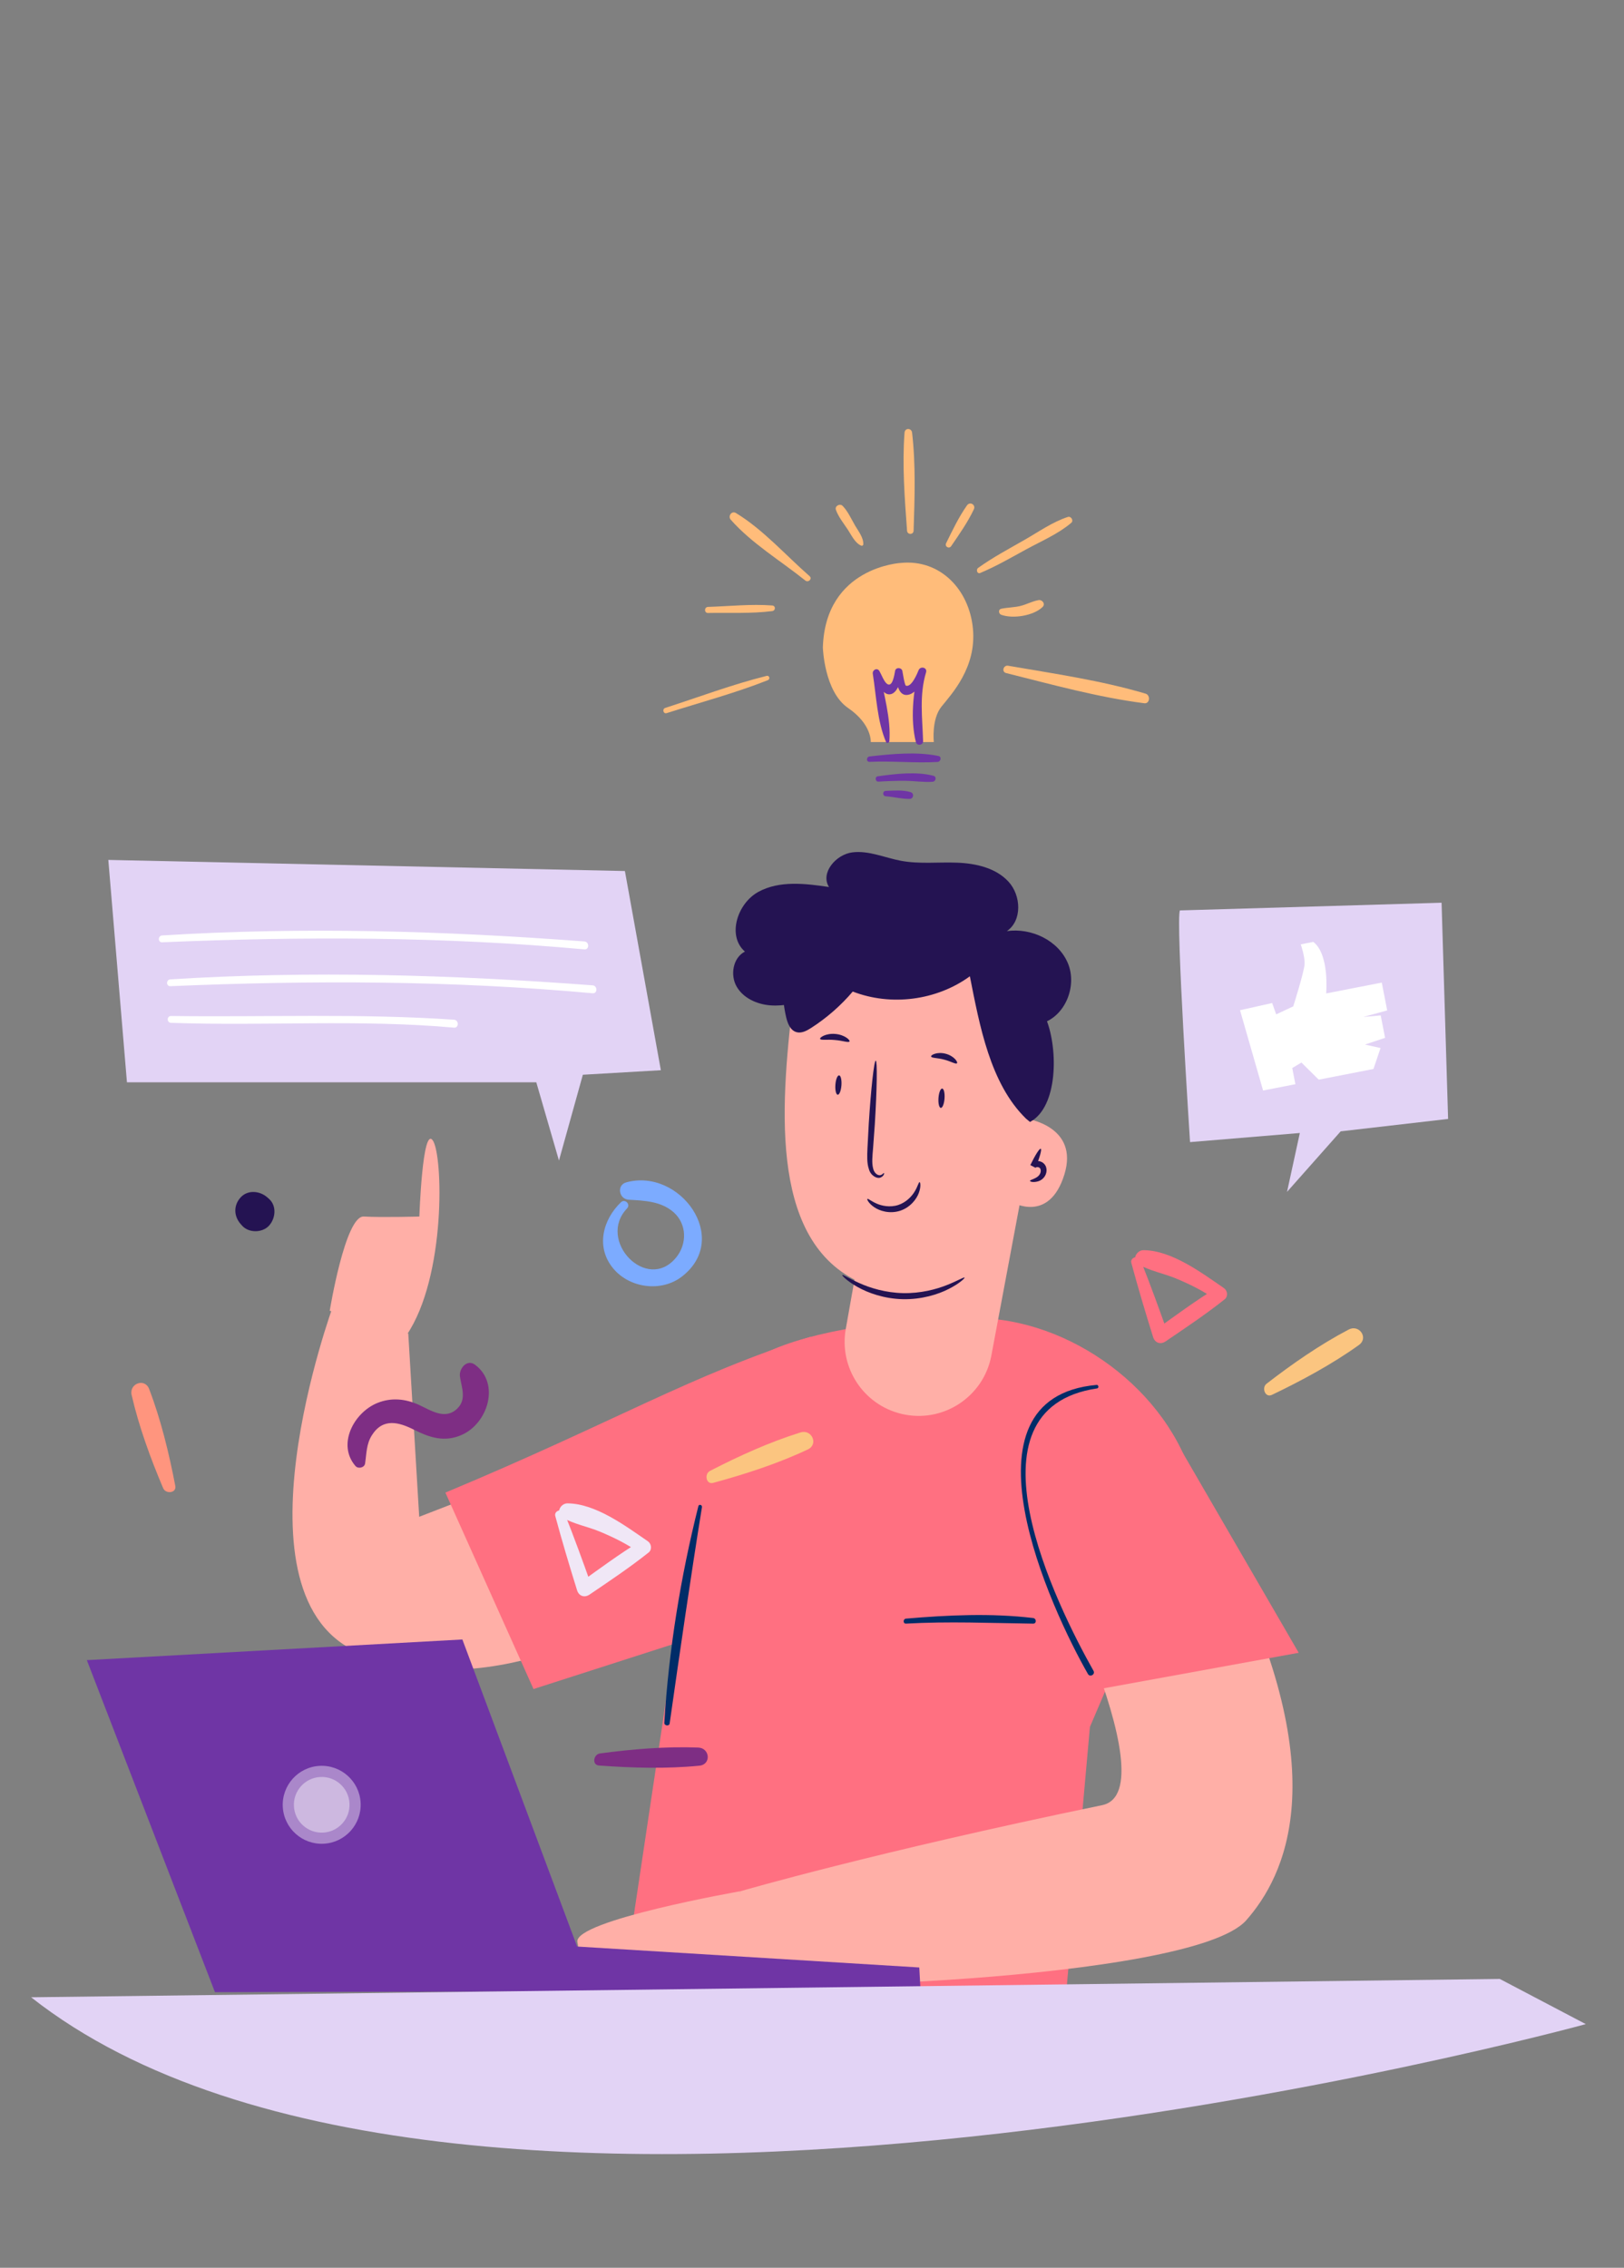 <?xml version="1.0" encoding="UTF-8" standalone="no"?>
<!DOCTYPE svg PUBLIC "-//W3C//DTD SVG 1.1//EN" "http://www.w3.org/Graphics/SVG/1.1/DTD/svg11.dtd">
<svg width="100%" height="100%" viewBox="0 0 581 811" version="1.1" xmlns="http://www.w3.org/2000/svg" xmlns:xlink="http://www.w3.org/1999/xlink" xml:space="preserve" xmlns:serif="http://www.serif.com/" style="fill-rule:evenodd;clip-rule:evenodd;stroke-linejoin:round;stroke-miterlimit:2;">
    <rect x="0" y="0" width="581" height="811" fill="#808080" stroke="none"/>
    <g transform="matrix(1,0,0,1,-2235,-466)">
        <g id="Background">
        </g>
        <g id="Objects" transform="matrix(4.167,0,0,4.167,0,0)">
            <g>
                <clipPath id="_clip1">
                    <path d="M77.563,95.633C67.064,95.633 58.553,104.144 58.553,114.643L58.553,421.357C58.553,431.856 67.064,440.367 77.563,440.367L216.822,440.367C227.32,440.367 235.831,431.856 235.831,421.357L235.831,114.643C235.831,104.144 227.32,95.633 216.822,95.633L77.563,95.633Z" clip-rule="nonzero"/>
                </clipPath>
                <g clip-path="url(#_clip1)">
                    <g transform="matrix(0.24,-0,-0,0.24,536.4,111.84)">
                    </g>
                </g>
            </g>
            <g transform="matrix(1,0,0,1,589.667,219.856)">
                <path d="M0,-4.845C-1.571,-3.336 -2.169,-0.987 -0.67,0.825C0.74,2.532 3.471,2.894 5.233,1.533C9.487,-1.75 5.053,-7.809 0.462,-6.555C-0.388,-6.323 -0.176,-5.111 0.664,-5.063C2.006,-4.987 3.443,-4.935 4.516,-3.995C5.667,-2.984 5.692,-1.275 4.747,-0.113C2.245,2.964 -2.102,-1.567 0.527,-4.318C0.858,-4.665 0.347,-5.178 0,-4.845" style="fill:rgb(124,171,255);fill-rule:nonzero;"/>
            </g>
            <g transform="matrix(1,0,0,1,633.486,226.157)">
                <path d="M0,-5.949C0.576,-3.81 1.211,-1.694 1.87,0.421C2.028,0.93 2.51,1.089 2.947,0.792C4.667,-0.376 6.387,-1.524 8.016,-2.817C8.329,-3.066 8.26,-3.567 7.95,-3.78C6.043,-5.089 3.468,-7.021 1.048,-7.034C0.432,-7.038 0.002,-6.172 0.626,-5.812C1.603,-5.249 2.772,-5.048 3.816,-4.614C5.021,-4.114 6.212,-3.526 7.275,-2.767C7.299,-3.118 7.322,-3.47 7.347,-3.821C5.526,-2.699 3.812,-1.443 2.081,-0.191C2.422,-0.123 2.762,-0.054 3.103,0.014C2.364,-2.075 1.606,-4.15 0.787,-6.209C0.614,-6.643 -0.123,-6.405 0,-5.949" style="fill:rgb(255,112,129);fill-rule:nonzero;"/>
            </g>
            <g transform="matrix(0.648,0.762,0.762,-0.648,644.655,227.693)">
                <path d="M3.515,-1.804C4.237,0.935 4.86,3.839 5.093,6.664C5.178,7.702 3.737,7.834 3.515,6.852C2.902,4.141 2.617,1.235 2.489,-1.539C2.463,-2.096 3.351,-2.425 3.515,-1.804" style="fill:rgb(251,197,128);fill-rule:nonzero;"/>
            </g>
            <g transform="matrix(0.901,-0.433,-0.433,-0.901,553.071,238.094)">
                <path d="M-2.045,-0.411C-1.322,2.328 -0.699,5.233 -0.467,8.057C-0.381,9.095 -1.823,9.228 -2.045,8.246C-2.658,5.535 -2.942,2.628 -3.07,-0.146C-3.096,-0.703 -2.208,-1.031 -2.045,-0.411" style="fill:rgb(255,149,126);fill-rule:nonzero;"/>
            </g>
            <g transform="matrix(1,0,0,1,559.451,216.864)">
                <path d="M0,-2.146C-0.048,-2.188 -0.097,-2.231 -0.145,-2.273C-0.777,-2.834 -1.815,-2.944 -2.432,-2.273C-3.054,-1.595 -3.031,-0.664 -2.432,0.014C-2.389,0.062 -2.347,0.109 -2.304,0.158C-1.737,0.798 -0.57,0.779 0,0.158C0.566,-0.46 0.681,-1.543 0,-2.146" style="fill:rgb(36,19,82);fill-rule:nonzero;"/>
            </g>
            <g transform="matrix(1,0,0,1,627.575,231.164)">
                <path d="M0,55.271C0,55.271 -26.863,61.52 -37.654,50.729L-33.793,24.955C-32.619,17.546 -33.319,3.292 -27.646,-1.765C-26.547,-2.744 -25.491,-3.231 -25.491,-3.231C-21.511,-5.153 -14.43,-6.19 -7.632,-6.217C0.627,-6.249 9.127,-0.004 11.296,7.965L2.357,28.874L0,55.271Z" style="fill:rgb(255,112,129);fill-rule:nonzero;"/>
            </g>
            <g transform="matrix(1,0,0,1,624.919,279.721)">
                <path d="M0,-37.381C0,-37.381 12.034,-14.201 6.059,-12.967C-13.598,-8.906 -25.008,-5.576 -25.008,-5.576L-26.01,2.057C-25.716,3.211 13.76,2.213 18.435,-3.09C21.736,-6.835 26.125,-15.489 16.788,-34.22L13.952,-40.592L0,-37.381Z" style="fill:rgb(255,175,167);fill-rule:nonzero;"/>
            </g>
            <g transform="matrix(1,0,0,1,602.32,251.834)">
                <path d="M0,-21.434L-29.973,-9.83L-30.911,-25.554L-37.328,-28.036C-37.328,-28.036 -46.633,-2.797 -34.996,1.902C-23.359,6.602 -10.247,-2.082 -10.247,-2.082L0,-21.434Z" style="fill:rgb(255,175,167);fill-rule:nonzero;"/>
            </g>
            <g transform="matrix(-0.785,-0.619,-0.619,0.785,568.609,243.809)">
                <path d="M-18.683,-36.73C-12.535,-27.633 -10.056,-20.702 -2.299,-6.757L-18.683,1.799L-26.325,-9.562L-18.683,-36.73Z" style="fill:rgb(255,112,129);fill-rule:nonzero;"/>
            </g>
            <g transform="matrix(0.395,0.919,0.919,-0.395,636.105,231.702)">
                <path d="M1.686,-14.867L20.918,-14.867L24.82,2.12L1.98,-0.626L1.497,-15.307" style="fill:rgb(255,112,129);fill-rule:nonzero;"/>
            </g>
            <g transform="matrix(0.044,0.999,0.999,-0.044,618.933,245.276)">
                <path d="M5.68,-5.042C5.637,-1.384 5.953,2.211 6.162,5.855C6.18,6.173 5.729,6.174 5.68,5.876C5.093,2.303 5.102,-1.414 5.252,-5.023C5.264,-5.295 5.684,-5.32 5.68,-5.042" style="fill:rgb(0,44,104);fill-rule:nonzero;"/>
            </g>
            <g transform="matrix(-1,-0.011,-0.011,1,618.239,255.721)">
                <path d="M-11.993,-25.167C0.332,-23.921 -8.301,-5.822 -11.522,-0.349C-11.7,-0.044 -12.171,-0.324 -11.993,-0.631C-8.792,-6.161 -0.201,-22.998 -12.037,-24.867C-12.206,-24.894 -12.165,-25.185 -11.993,-25.167" style="fill:rgb(0,44,104);fill-rule:nonzero;"/>
            </g>
            <g transform="matrix(-0.991,-0.131,-0.131,0.991,592.506,259.55)">
                <path d="M-1.358,-18.804C-0.643,-12.6 -0.455,-6.22 -0.896,0.013C-0.914,0.271 -1.356,0.279 -1.358,0.015C-1.424,-6.249 -1.496,-12.497 -1.675,-18.761C-1.681,-18.96 -1.383,-19.013 -1.358,-18.804" style="fill:rgb(0,44,104);fill-rule:nonzero;"/>
            </g>
            <g transform="matrix(1,0,0,1,625.185,184.805)">
                <path d="M0,22.676C0.188,20.071 0.377,17.466 0.566,14.861C2.613,14.285 3.678,11.665 2.86,9.701C2.044,7.737 -0.277,6.634 -2.383,6.935C-1.054,6.03 -1.156,3.869 -2.247,2.688C-3.337,1.507 -5.047,1.124 -6.653,1.062C-8.26,1 -9.887,1.195 -11.467,0.902C-12.867,0.641 -14.239,0 -15.652,0.178C-17.065,0.357 -18.417,1.947 -17.655,3.15C-19.693,2.851 -21.898,2.579 -23.709,3.562C-25.52,4.545 -26.429,7.342 -24.872,8.692C-25.9,9.216 -26.158,10.704 -25.58,11.703C-25.002,12.701 -23.818,13.226 -22.667,13.309C-21.517,13.391 -20.375,13.1 -19.258,12.811" style="fill:rgb(36,19,82);fill-rule:nonzero;"/>
            </g>
            <g transform="matrix(1,0,0,1,624.852,215.626)">
                <path d="M0,-13.211L-0.411,-7.796C-0.411,-7.796 4.193,-7.175 2.881,-2.976C1.568,1.223 -1.581,-0.614 -1.581,-0.614C-1.581,-0.614 -2.368,10.147 -13.392,6.735C-22.165,4.019 -21.628,-7.341 -20.515,-17.026C-20.083,-20.778 -16.534,-23.358 -12.827,-22.636L-6.2,-21.345C-2.369,-20.599 0.296,-17.102 0,-13.211" style="fill:rgb(255,175,167);fill-rule:nonzero;"/>
            </g>
            <g transform="matrix(1,0,0,1,624.441,234.014)">
                <path d="M0,-21.69L-2.97,-5.851C-3.639,-2.283 -7.157,0 -10.688,-0.842C-13.962,-1.624 -16.058,-4.82 -15.47,-8.133L-13.857,-17.211L0,-21.69Z" style="fill:rgb(255,175,167);fill-rule:nonzero;"/>
            </g>
            <g transform="matrix(1,0,0,1,612.249,203.381)">
                <path d="M0,9.122C0.017,9.116 0.05,9.344 -0.274,9.502C-0.612,9.652 -1.152,9.325 -1.292,8.788C-1.472,8.271 -1.444,7.645 -1.416,7.002C-1.38,6.318 -1.343,5.621 -1.304,4.889C-1.116,1.892 -0.848,-0.53 -0.704,-0.522C-0.561,-0.512 -0.597,1.924 -0.784,4.922C-0.837,5.652 -0.888,6.35 -0.937,7.033C-0.994,7.682 -1.047,8.248 -0.939,8.684C-0.859,9.124 -0.538,9.34 -0.328,9.307C-0.115,9.271 -0.037,9.094 0,9.122" style="fill:rgb(36,19,82);fill-rule:nonzero;"/>
            </g>
            <g transform="matrix(1,0,0,1,608.673,223.297)">
                <path d="M0,-2.041C0.049,-2.107 0.566,-1.748 1.477,-1.343C2.381,-0.936 3.71,-0.52 5.217,-0.489C6.724,-0.457 8.069,-0.816 8.99,-1.185C9.916,-1.551 10.449,-1.888 10.495,-1.82C10.532,-1.771 10.067,-1.319 9.141,-0.848C8.223,-0.377 6.809,0.066 5.205,0.032C3.604,-0.001 2.209,-0.504 1.312,-1.013C0.405,-1.523 -0.04,-1.994 0,-2.041" style="fill:rgb(36,19,82);fill-rule:nonzero;"/>
            </g>
            <g transform="matrix(1,0,0,1,610.826,214.576)">
                <path d="M0,0.149C0.061,0.096 0.304,0.331 0.767,0.536C1.219,0.744 1.935,0.897 2.642,0.672C3.347,0.442 3.84,-0.099 4.086,-0.531C4.343,-0.968 4.403,-1.3 4.483,-1.292C4.545,-1.293 4.622,-0.926 4.419,-0.374C4.228,0.164 3.688,0.877 2.801,1.168C1.91,1.449 1.057,1.184 0.587,0.858C0.102,0.527 -0.051,0.184 0,0.149" style="fill:rgb(36,19,82);fill-rule:nonzero;"/>
            </g>
            <g transform="matrix(1,0,0,1,624.788,210.546)">
                <path d="M0,2.63C-0.007,2.551 0.268,2.512 0.574,2.324C0.725,2.227 0.858,2.089 0.905,1.896C0.954,1.699 0.898,1.516 0.745,1.467C0.619,1.418 0.499,1.459 0.471,1.506L0.029,1.276C0.444,0.419 0.815,-0.173 0.923,-0.125C1.03,-0.077 0.842,0.595 0.485,1.478L0.043,1.248C0.229,0.932 0.637,0.86 0.931,0.98C1.146,1.051 1.336,1.267 1.387,1.47C1.449,1.679 1.422,1.88 1.361,2.046C1.239,2.385 0.952,2.584 0.731,2.657C0.269,2.803 -0.001,2.689 0,2.63" style="fill:rgb(36,19,82);fill-rule:nonzero;"/>
            </g>
            <g transform="matrix(-0.254,0.967,0.967,0.254,617.846,201.564)">
                <path d="M1.302,-1.256C1.191,-1.343 0.752,-0.863 0.754,-0.111C0.751,0.641 1.19,1.12 1.302,1.033C1.428,0.956 1.267,0.477 1.275,-0.111C1.267,-0.699 1.428,-1.178 1.302,-1.256" style="fill:rgb(36,19,82);fill-rule:nonzero;"/>
            </g>
            <g transform="matrix(-0.087,0.996,0.996,0.087,608.072,199.645)">
                <path d="M1.457,-1.18C1.34,-1.256 0.914,-0.719 0.918,0.084C0.915,0.887 1.34,1.424 1.457,1.349C1.588,1.279 1.431,0.742 1.439,0.084C1.431,-0.575 1.588,-1.111 1.457,-1.18" style="fill:rgb(36,19,82);fill-rule:nonzero;"/>
            </g>
            <g transform="matrix(1,0,0,1,624.441,189.979)">
                <path d="M0,17.851C-3.077,14.851 -3.98,9.853 -4.816,5.639C-7.665,7.714 -11.585,8.224 -14.87,6.948C-15.901,8.16 -17.113,9.218 -18.452,10.077C-18.833,10.321 -19.284,10.559 -19.718,10.428C-20.233,10.272 -20.464,9.68 -20.587,9.155C-20.979,7.474 -20.994,5.674 -20.407,4.051C-19.821,2.427 -18.592,1.001 -16.982,0.378C-15.261,-0.289 -13.325,0.001 -11.538,0.464C-8.847,1.162 -6.253,2.234 -3.854,3.639C-1.5,5.018 0.762,6.843 1.761,9.383C2.76,11.922 2.755,16.856 0.347,18.14" style="fill:rgb(36,19,82);fill-rule:nonzero;"/>
            </g>
            <g transform="matrix(0.997,0.071,0.071,-0.997,617.072,206.906)">
                <path d="M0.059,-0.002C-0.085,-0.002 -0.201,0.371 -0.201,0.831C-0.202,1.292 -0.084,1.664 0.06,1.664C0.203,1.664 0.32,1.291 0.32,0.831C0.319,0.371 0.204,-0.002 0.059,-0.002" style="fill:rgb(36,19,82);fill-rule:nonzero;"/>
            </g>
            <g transform="matrix(0.997,0.071,0.071,-0.997,608.221,205.776)">
                <path d="M0.059,-0.002C-0.085,-0.002 -0.201,0.371 -0.201,0.831C-0.202,1.292 -0.084,1.664 0.06,1.664C0.203,1.664 0.32,1.291 0.32,0.831C0.319,0.371 0.204,-0.002 0.059,-0.002" style="fill:rgb(36,19,82);fill-rule:nonzero;"/>
            </g>
            <g transform="matrix(1,0,0,1,564.667,210.552)">
                <path d="M0,13.771C0,13.771 1.331,5.596 2.922,5.684C4.513,5.772 7.694,5.684 7.694,5.684C7.694,5.684 7.959,-2.092 8.843,-0.855C9.727,0.382 10.005,10.844 6.596,15.863L0,13.771Z" style="fill:rgb(255,175,167);fill-rule:nonzero;"/>
            </g>
            <g transform="matrix(-0.536,-0.844,-0.844,0.536,585.554,274.316)">
                <path d="M-7.549,-12.213C-7.549,-12.213 -2.013,1.166 -3.725,1.922C-5.436,2.679 -7.549,2.832 -7.549,2.832L-14.104,-8.052L-7.549,-12.213Z" style="fill:rgb(255,175,167);fill-rule:nonzero;"/>
            </g>
            <g transform="matrix(1,0,0,1,615.391,252.68)">
                <path d="M0,29.977L-0.109,28.002L-29.484,26.206L-39.336,-0.146L-71.578,1.626L-60.578,30.123L0,29.977Z" style="fill:rgb(111,53,165);fill-rule:nonzero;"/>
            </g>
            <g opacity="0.41">
                <g transform="matrix(0.055,0.998,0.998,-0.055,563.715,264.346)">
                    <path d="M2.387,-2.259C3.707,-2.26 4.777,-1.19 4.778,0.131C4.778,1.451 3.708,2.521 2.387,2.521C1.067,2.521 -0.004,1.451 -0.003,0.131C-0.003,-1.189 1.067,-2.258 2.387,-2.259" style="fill:white;fill-rule:nonzero;"/>
                </g>
            </g>
            <g opacity="0.41">
                <g transform="matrix(0.055,0.998,0.998,-0.055,563.609,263.396)">
                    <path d="M3.342,-3.163C5.19,-3.163 6.689,-1.664 6.689,0.184C6.689,2.032 5.19,3.531 3.342,3.532C1.493,3.531 -0.006,2.033 -0.006,0.184C-0.006,-1.664 1.493,-3.163 3.342,-3.163" style="fill:white;fill-rule:nonzero;"/>
                </g>
            </g>
            <g transform="matrix(1,0,0,1,539.028,310.538)">
                <path d="M0,-27.298L126.094,-28.872L133.479,-24.994C133.479,-24.994 36.68,1.574 0,-27.298" style="fill:rgb(226,211,245);fill-rule:nonzero;"/>
            </g>
            <g transform="matrix(1,0,0,1,637.661,213.459)">
                <path d="M0,-23.494C-0.381,-22.753 0.867,-3.61 0.867,-3.61L10.294,-4.393L9.194,0.661L13.8,-4.534L23.023,-5.599L22.463,-24.155L0,-23.494Z" style="fill:rgb(226,211,245);fill-rule:nonzero;"/>
            </g>
            <g transform="matrix(1,0,0,1,613.716,175.19)">
                <path d="M0,-15.049C0,-15.049 -6.496,-14.724 -6.712,-7.795C-6.712,-7.795 -6.604,-4.006 -4.547,-2.599C-2.49,-1.192 -2.599,0.325 -2.599,0.325L2.814,0.325C2.814,0.325 2.599,-1.624 3.465,-2.707C4.331,-3.79 6.496,-6.063 6.171,-9.419C5.847,-12.776 3.356,-15.374 0,-15.049" style="fill:rgb(255,188,122);fill-rule:nonzero;"/>
            </g>
            <g transform="matrix(0.085,0.996,0.996,-0.085,613.336,173.919)">
                <path d="M3.087,-2.593C3.161,-0.649 3.54,1.292 3.592,3.225C3.598,3.504 3.175,3.635 3.087,3.337C2.541,1.501 2.574,-0.654 2.625,-2.554C2.633,-2.844 3.075,-2.897 3.087,-2.593" style="fill:rgb(111,53,165);fill-rule:nonzero;"/>
            </g>
            <g transform="matrix(1,0,0,1,611.769,178.089)">
                <path d="M0,0.823C0.775,0.778 1.553,0.746 2.329,0.754C3.102,0.762 3.893,0.89 4.659,0.834C4.941,0.813 5.028,0.399 4.729,0.321C3.245,-0.067 1.438,0.157 -0.062,0.368C-0.319,0.405 -0.259,0.838 0,0.823" style="fill:rgb(111,53,165);fill-rule:nonzero;"/>
            </g>
            <g transform="matrix(0.164,0.986,0.986,-0.164,613.147,178.973)">
                <path d="M1.059,-0.927C1.217,-0.265 1.521,0.395 1.618,1.064C1.666,1.397 1.21,1.535 1.059,1.236C0.747,0.622 0.688,-0.175 0.602,-0.851C0.565,-1.149 0.99,-1.215 1.059,-0.927" style="fill:rgb(111,53,165);fill-rule:nonzero;"/>
            </g>
            <g transform="matrix(1,0,0,1,612.715,169.388)">
                <path d="M0,6.051C0.15,4.125 -0.499,1.994 -0.827,0.104C-1.016,0.184 -1.204,0.263 -1.393,0.343C-1.12,0.79 -0.669,2.08 0.026,2.034C0.744,1.986 1.011,0.705 1.112,0.183L0.492,0.183C0.631,0.778 0.649,2.213 1.583,2.077C2.373,1.962 2.907,0.788 3.149,0.144C2.935,0.085 2.72,0.026 2.505,-0.033C2.027,1.851 1.798,4.236 2.276,6.134C2.362,6.476 2.904,6.408 2.894,6.051C2.836,4.055 2.556,2.101 3.149,0.144C3.276,-0.276 2.658,-0.425 2.505,-0.033C2.418,0.189 1.906,1.453 1.423,1.29C1.301,1.249 1.139,0.122 1.112,0.013C1.04,-0.282 0.55,-0.305 0.492,0.013C0.422,0.4 0.262,1.454 -0.195,1.139C-0.459,0.957 -0.692,0.308 -0.858,0.03C-1.05,-0.289 -1.477,-0.063 -1.424,0.269C-1.125,2.159 -1.044,4.361 -0.284,6.129C-0.219,6.281 -0.01,6.185 0,6.051" style="fill:rgb(111,53,165);fill-rule:nonzero;"/>
            </g>
            <g transform="matrix(0.349,0.937,0.937,-0.349,594.879,168.017)">
                <path d="M4.252,-2.956C4.398,0.072 4.694,3.14 4.635,6.171C4.63,6.412 4.281,6.455 4.252,6.203C3.912,3.194 3.926,0.111 3.79,-2.915C3.777,-3.212 4.238,-3.255 4.252,-2.956" style="fill:rgb(255,188,122);fill-rule:nonzero;"/>
            </g>
            <g transform="matrix(0.116,0.993,0.993,-0.116,599.213,161.395)">
                <path d="M2.783,-2.412C2.958,-0.603 3.281,1.264 3.262,3.084C3.258,3.388 2.843,3.451 2.783,3.14C2.436,1.354 2.419,-0.54 2.265,-2.351C2.238,-2.684 2.751,-2.747 2.783,-2.412" style="fill:rgb(255,188,122);fill-rule:nonzero;"/>
            </g>
            <g transform="matrix(0.582,-0.813,-0.813,-0.582,606.51,157.465)">
                <path d="M-3.477,-1.698C-3.216,1.004 -2.543,3.887 -2.752,6.603C-2.785,7.032 -3.387,7.022 -3.477,6.63C-4.085,3.995 -3.849,1.08 -3.995,-1.613C-4.013,-1.943 -3.511,-2.04 -3.477,-1.698" style="fill:rgb(255,188,122);fill-rule:nonzero;"/>
            </g>
            <g transform="matrix(1,0,0,1,610.476,155.164)">
                <path d="M0,3.377C0.02,2.801 -0.423,2.253 -0.703,1.775C-1.032,1.21 -1.317,0.557 -1.772,0.085C-2.003,-0.155 -2.471,0.09 -2.352,0.422C-2.132,1.04 -1.679,1.588 -1.32,2.136C-1.015,2.602 -0.723,3.25 -0.197,3.49C-0.107,3.532 -0.004,3.483 0,3.377" style="fill:rgb(255,188,122);fill-rule:nonzero;"/>
            </g>
            <g transform="matrix(0.996,-0.092,-0.092,-0.996,615.182,157.324)">
                <path d="M-0.391,-0.019C-0.047,2.717 0.321,5.615 0.253,8.373C0.242,8.784 -0.32,8.85 -0.391,8.432C-0.853,5.711 -0.901,2.791 -0.95,0.033C-0.957,-0.326 -0.437,-0.381 -0.391,-0.019" style="fill:rgb(255,188,122);fill-rule:nonzero;"/>
            </g>
            <g transform="matrix(0.932,0.362,0.362,-0.932,617.423,158.298)">
                <path d="M0.703,-0.16C0.981,1.041 1.287,2.254 1.374,3.487C1.406,3.926 0.809,4.02 0.703,3.594C0.403,2.394 0.317,1.147 0.208,-0.081C0.18,-0.404 0.63,-0.476 0.703,-0.16" style="fill:rgb(255,188,122);fill-rule:nonzero;"/>
            </g>
            <g transform="matrix(1,0,0,1,620.516,156.219)">
                <path d="M0,4.786C1.371,4.211 2.661,3.461 3.965,2.749C5.252,2.047 6.693,1.436 7.813,0.484C8.044,0.287 7.798,-0.112 7.52,-0.022C6.207,0.406 5.02,1.248 3.826,1.932C2.475,2.707 1.084,3.442 -0.183,4.353C-0.38,4.496 -0.268,4.898 0,4.786" style="fill:rgb(255,188,122);fill-rule:nonzero;"/>
            </g>
            <g transform="matrix(1,0,0,1,622.318,163.643)">
                <path d="M0,0.949C1.007,1.315 2.762,1.039 3.545,0.287C3.821,0.023 3.527,-0.366 3.198,-0.308C2.658,-0.213 2.159,0.073 1.62,0.199C1.084,0.324 0.534,0.318 0,0.433C-0.278,0.494 -0.229,0.866 0,0.949" style="fill:rgb(255,188,122);fill-rule:nonzero;"/>
            </g>
            <g transform="matrix(-0.146,0.989,0.989,0.146,630.578,164.779)">
                <path d="M5.91,-7.056C6.304,-3.071 6.817,1.057 6.741,5.061C6.732,5.547 5.975,5.502 5.91,5.051C5.345,1.121 5.36,-3.008 5.263,-6.976C5.253,-7.387 5.867,-7.48 5.91,-7.056" style="fill:rgb(255,188,122);fill-rule:nonzero;"/>
            </g>
            <g transform="matrix(1,0,0,1,567.701,228.914)">
                <path d="M0,8.519C0.129,7.662 0.104,6.846 0.585,6.09C1.541,4.584 2.899,4.963 4.215,5.625C5.555,6.3 6.816,6.704 8.272,6.074C10.548,5.089 11.615,1.658 9.444,0.044C8.741,-0.479 8.049,0.384 8.144,1.044C8.274,1.968 8.732,2.983 7.941,3.777C6.885,4.838 5.645,3.947 4.59,3.471C3.45,2.957 2.238,2.844 1.063,3.319C-0.962,4.138 -2.43,6.883 -0.822,8.736C-0.596,8.998 -0.054,8.88 0,8.519" style="fill:rgb(126,46,132);fill-rule:nonzero;"/>
            </g>
            <g transform="matrix(0.5,0.866,0.866,-0.5,597.73,234.391)">
                <path d="M4.002,-2.472C4.724,0.267 5.347,3.173 5.579,5.997C5.665,7.035 4.224,7.167 4.002,6.185C3.389,3.474 3.104,0.567 2.975,-2.207C2.95,-2.762 3.837,-3.092 4.002,-2.472" style="fill:rgb(251,197,128);fill-rule:nonzero;"/>
            </g>
            <g transform="matrix(1,0,0,1,584.03,247.886)">
                <path d="M0,-5.949C0.576,-3.809 1.211,-1.694 1.87,0.421C2.028,0.93 2.51,1.089 2.947,0.792C4.667,-0.375 6.387,-1.524 8.015,-2.817C8.328,-3.066 8.26,-3.567 7.95,-3.78C6.043,-5.089 3.467,-7.021 1.047,-7.034C0.432,-7.038 0.002,-6.172 0.626,-5.812C1.603,-5.249 2.772,-5.048 3.815,-4.614C5.02,-4.114 6.212,-3.526 7.275,-2.767L7.346,-3.821C5.526,-2.699 3.812,-1.443 2.081,-0.191C2.421,-0.123 2.762,-0.054 3.103,0.014C2.364,-2.075 1.606,-4.15 0.787,-6.209C0.614,-6.643 -0.123,-6.405 0,-5.949" style="fill:rgb(240,231,246);fill-rule:nonzero;"/>
            </g>
            <g transform="matrix(0.178,0.984,0.984,-0.178,590.826,258.361)">
                <path d="M4.369,-3.876C5.078,-1.135 5.689,1.772 5.917,4.597C6,5.634 4.587,5.761 4.369,4.779C3.769,2.065 3.49,-0.842 3.363,-3.616C3.338,-4.172 4.208,-4.497 4.369,-3.876" style="fill:rgb(126,46,132);fill-rule:nonzero;"/>
            </g>
            <g transform="matrix(1,0,0,1,642.819,199.556)">
                <path d="M0,-1.026L1.981,5.864L4.755,5.323L4.484,3.936L5.271,3.463L6.758,4.933L11.456,4.017L12.065,2.22L10.728,1.921L12.454,1.344L12.079,-0.581L10.586,-0.45L12.636,-1.009L12.17,-3.398L7.395,-2.467C7.395,-2.467 7.703,-5.805 6.293,-6.89L5.215,-6.679C5.215,-6.679 5.579,-5.631 5.545,-4.985C5.511,-4.339 4.572,-1.358 4.572,-1.358L3.106,-0.672L2.758,-1.644L0,-1.026Z" style="fill:white;fill-rule:nonzero;"/>
            </g>
            <g transform="matrix(1,0,0,1,545.657,211.431)">
                <path d="M0,-25.8L1.599,-6.715L36.744,-6.715L38.69,0L40.741,-7.364L47.438,-7.753L44.351,-24.847L0,-25.8Z" style="fill:rgb(226,211,245);fill-rule:nonzero;"/>
            </g>
            <g transform="matrix(0.002,1,1,-0.002,568.06,174.203)">
                <path d="M18.461,-17.819C17.973,-5.707 18.014,6.353 19.141,18.431C19.182,18.865 18.495,18.868 18.461,18.433C17.526,6.374 17.145,-5.736 17.875,-17.818C17.898,-18.191 18.477,-18.198 18.461,-17.819" style="fill:white;fill-rule:nonzero;"/>
            </g>
            <g transform="matrix(0.002,1,1,-0.002,568.766,177.97)">
                <path d="M18.461,-17.819C17.973,-5.707 18.014,6.352 19.141,18.431C19.182,18.865 18.495,18.868 18.461,18.433C17.526,6.373 17.145,-5.736 17.875,-17.818C17.898,-18.192 18.477,-18.198 18.461,-17.819" style="fill:white;fill-rule:nonzero;"/>
            </g>
            <g transform="matrix(0.011,1,1,-0.011,562.897,187.253)">
                <path d="M12.227,-11.99C12.603,-3.864 12.089,4.179 12.907,12.295C12.95,12.727 12.261,12.739 12.227,12.302C11.582,4.195 11.839,-3.864 11.641,-11.984C11.632,-12.362 12.209,-12.367 12.227,-11.99" style="fill:white;fill-rule:nonzero;"/>
            </g>
        </g>
        <g id="Designed-by-freepik" serif:id="Designed by freepik">
        </g>
    </g>
</svg>
